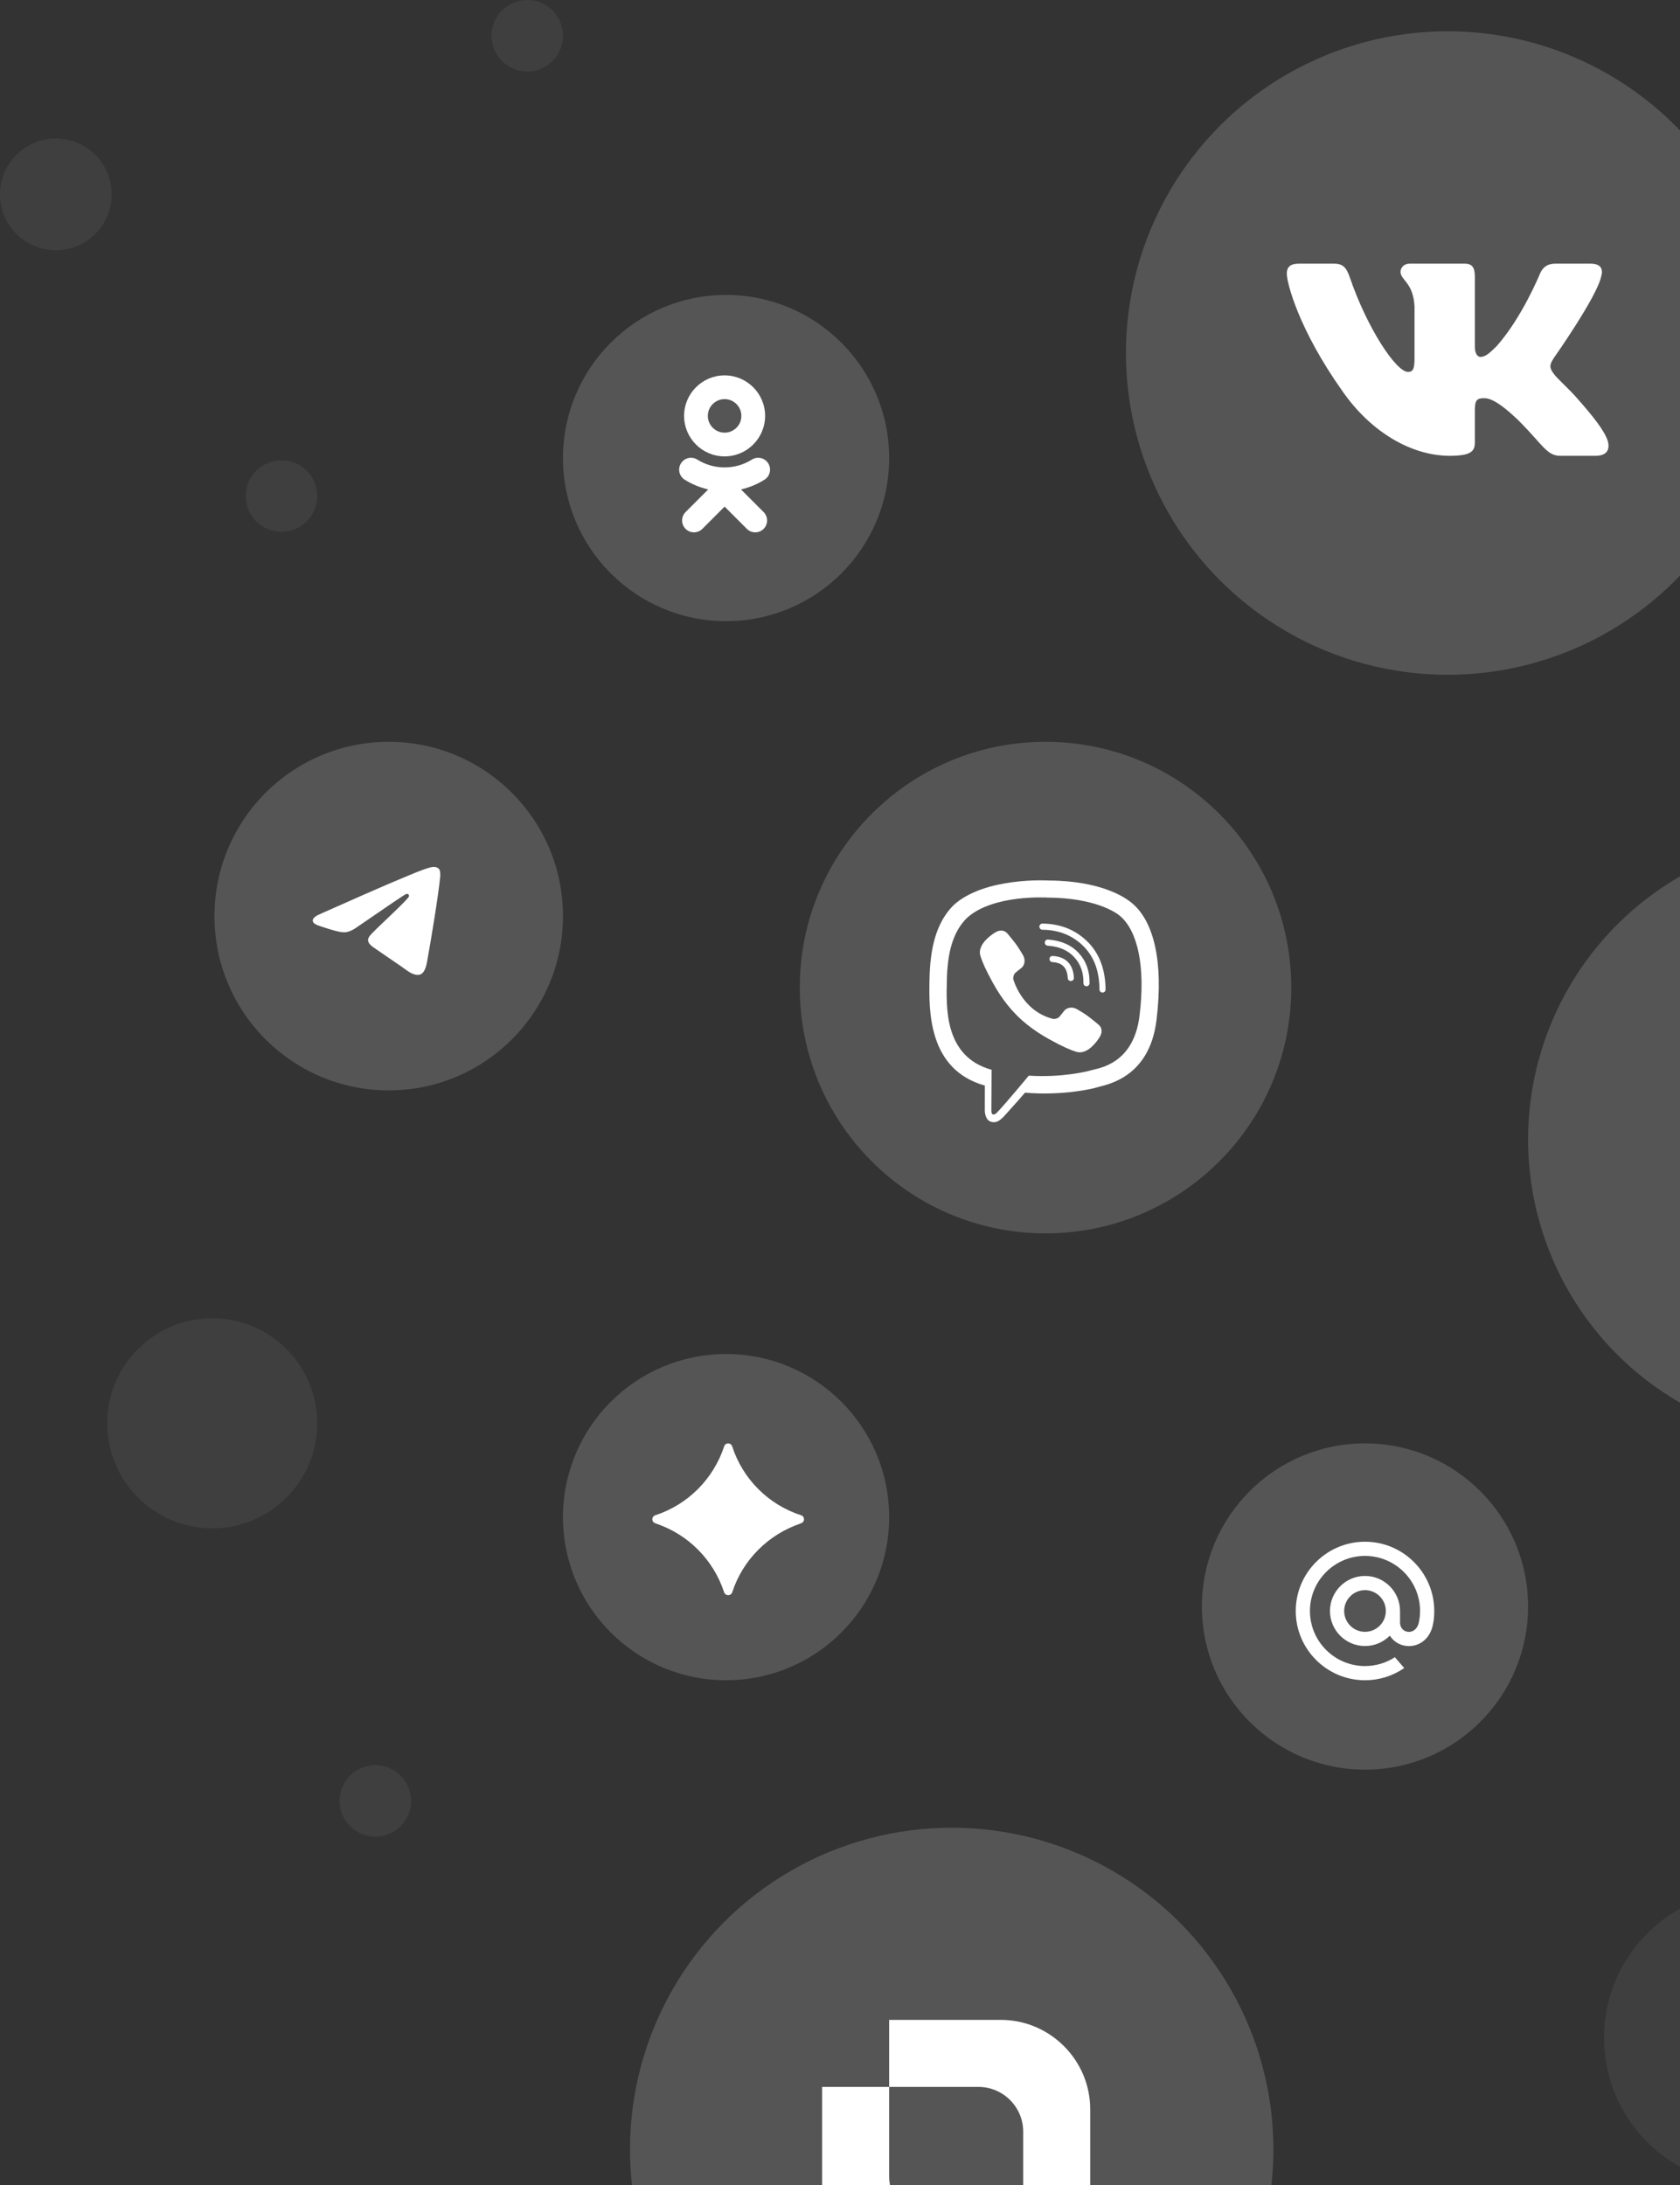 <?xml version="1.0" encoding="UTF-8"?> <svg xmlns="http://www.w3.org/2000/svg" width="376" height="489" viewBox="0 0 376 489" fill="none"><rect x="0" y="0" width="376" height="489" fill="#333333" stroke="none"/> <circle cx="324" cy="79" r="72" fill="white" fill-opacity="0.17"></circle> <path fill-rule="evenodd" clip-rule="evenodd" d="M358.348 61.912C358.849 60.233 358.348 59 355.966 59H348.089C346.086 59 345.163 60.065 344.663 61.24C344.663 61.24 340.657 71.059 334.982 77.436C333.146 79.282 332.312 79.869 331.31 79.869C330.809 79.869 330.085 79.282 330.085 77.604V61.912C330.085 59.897 329.504 59 327.834 59H315.456C314.205 59 313.452 59.935 313.452 60.821C313.452 62.73 316.289 63.17 316.582 68.541V80.206C316.582 82.763 316.123 83.227 315.121 83.227C312.451 83.227 305.956 73.364 302.103 62.08C301.348 59.886 300.591 59 298.577 59H290.701C288.45 59 288 60.065 288 61.24C288 63.339 290.671 73.745 300.434 87.507C306.944 96.904 316.114 102 324.459 102C329.466 102 330.085 100.868 330.085 98.919V91.816C330.085 89.553 330.559 89.101 332.144 89.101C333.313 89.101 335.316 89.688 339.989 94.22C345.33 99.59 346.21 102 349.214 102H357.091C359.342 102 360.467 100.868 359.818 98.635C359.108 96.409 356.558 93.181 353.174 89.353C351.338 87.171 348.584 84.821 347.75 83.646C346.582 82.136 346.915 81.465 347.75 80.123C347.75 80.123 357.347 66.528 358.348 61.912V61.912Z" fill="white"></path> <circle cx="213" cy="481" r="72" fill="white" fill-opacity="0.17"></circle> <path fill-rule="evenodd" clip-rule="evenodd" d="M223.999 452H199V467H219C224.499 467 229 471.501 229 477V497.001H244V472C244 461 235 452 223.999 452Z" fill="white"></path> <path fill-rule="evenodd" clip-rule="evenodd" d="M204 512.001H229V497H208.999C203.501 497 198.999 492.499 198.999 487V467H184V492C184 503.001 193 512.001 204 512.001Z" fill="white"></path> <circle cx="87" cy="205" r="39" fill="white" fill-opacity="0.17"></circle> <path d="M71.962 204.396C79.623 200.988 84.732 198.741 87.288 197.656C94.586 194.557 96.103 194.018 97.091 194C97.308 193.996 97.794 194.051 98.109 194.312C98.375 194.533 98.448 194.83 98.483 195.039C98.518 195.248 98.562 195.724 98.527 196.095C98.132 200.338 96.421 210.634 95.55 215.386C95.181 217.397 94.456 218.071 93.754 218.137C92.228 218.281 91.069 217.107 89.591 216.118C87.278 214.57 85.971 213.606 83.726 212.096C81.131 210.35 82.813 209.391 84.292 207.822C84.679 207.412 91.403 201.167 91.533 200.601C91.55 200.53 91.565 200.266 91.411 200.127C91.257 199.987 91.031 200.035 90.867 200.073C90.635 200.126 86.94 202.62 79.782 207.553C78.733 208.289 77.783 208.647 76.932 208.628C75.994 208.608 74.189 208.087 72.847 207.641C71.201 207.095 69.893 206.806 70.007 205.879C70.066 205.395 70.718 204.901 71.962 204.396Z" fill="white"></path> <circle cx="234" cy="221" r="55" fill="white" fill-opacity="0.17"></circle> <path d="M253.557 202.281C252.214 201.046 246.778 197.094 234.66 197.039C234.66 197.039 220.376 196.173 213.413 202.562C209.536 206.439 208.172 212.103 208.031 219.142C207.89 226.17 207.706 239.349 220.409 242.923H220.419L220.409 248.37C220.409 248.37 220.333 250.579 221.784 251.023C223.538 251.564 224.578 249.886 226.256 248.077C227.177 247.081 228.444 245.63 229.408 244.515C238.093 245.24 244.774 243.572 245.532 243.323C247.287 242.749 257.217 241.482 258.831 228.303C260.498 214.745 258.018 206.158 253.557 202.281ZM255.03 227.35C253.665 238.353 245.619 239.046 244.135 239.522C243.507 239.728 237.638 241.19 230.252 240.703C230.252 240.703 224.751 247.341 223.04 249.063C222.769 249.334 222.455 249.442 222.25 249.388C221.957 249.312 221.871 248.965 221.881 248.456C221.881 247.72 221.925 239.392 221.925 239.392C221.914 239.392 221.914 239.392 221.925 239.392C211.171 236.414 211.799 225.195 211.919 219.326C212.038 213.456 213.142 208.637 216.423 205.4C222.304 200.072 234.443 200.862 234.443 200.862C244.688 200.905 249.593 203.992 250.73 205.021C254.51 208.269 256.437 216.012 255.03 227.35Z" fill="white"></path> <path d="M239.653 219.532C239.295 219.532 238.992 219.25 238.971 218.882C238.851 216.554 237.758 215.417 235.527 215.298C235.148 215.276 234.855 214.951 234.877 214.572C234.899 214.193 235.224 213.901 235.603 213.923C238.548 214.085 240.194 215.774 240.346 218.806C240.368 219.186 240.075 219.51 239.696 219.521C239.674 219.532 239.664 219.532 239.653 219.532Z" fill="white"></path> <path d="M243.16 220.703H243.15C242.771 220.692 242.467 220.378 242.478 219.999C242.532 217.66 241.861 215.765 240.432 214.206C239.013 212.646 237.053 211.802 234.465 211.618C234.086 211.585 233.804 211.26 233.837 210.881C233.869 210.502 234.194 210.221 234.573 210.253C237.497 210.47 239.803 211.488 241.449 213.285C243.106 215.094 243.908 217.357 243.854 220.032C243.843 220.411 243.529 220.703 243.16 220.703Z" fill="white"></path> <path d="M246.756 222.109C246.377 222.109 246.074 221.806 246.074 221.427C246.041 217.236 244.839 214.041 242.392 211.648C239.977 209.287 236.912 208.085 233.306 208.053C232.927 208.053 232.624 207.739 232.624 207.359C232.624 206.98 232.938 206.677 233.306 206.677C237.281 206.71 240.659 208.042 243.334 210.662C246.02 213.283 247.395 216.9 247.438 221.405C247.449 221.795 247.146 222.109 246.756 222.109C246.767 222.109 246.767 222.109 246.756 222.109Z" fill="white"></path> <path d="M235.688 228.011C235.688 228.011 236.652 228.098 237.172 227.459L238.179 226.192C238.666 225.564 239.847 225.163 240.995 225.802C241.634 226.159 242.792 226.874 243.507 227.404C244.276 227.968 245.835 229.267 245.846 229.278C246.593 229.906 246.767 230.826 246.258 231.812C246.258 231.812 246.258 231.823 246.258 231.834C245.738 232.754 245.034 233.62 244.157 234.422C244.146 234.422 244.146 234.433 244.135 234.433C243.409 235.039 242.695 235.386 242.002 235.461C241.915 235.483 241.818 235.483 241.688 235.483C241.384 235.483 241.081 235.44 240.778 235.342L240.756 235.31C239.673 235.007 237.876 234.249 234.887 232.592C232.938 231.52 231.324 230.426 229.949 229.332C229.223 228.758 228.487 228.119 227.729 227.361C227.707 227.34 227.675 227.307 227.653 227.285C227.631 227.264 227.599 227.231 227.577 227.21C227.556 227.188 227.523 227.155 227.501 227.134C227.48 227.112 227.447 227.08 227.426 227.058C226.678 226.3 226.029 225.564 225.455 224.838C224.361 223.473 223.267 221.849 222.195 219.9C220.538 216.9 219.78 215.103 219.477 214.03L219.444 214.009C219.347 213.706 219.304 213.402 219.304 213.099C219.304 212.969 219.304 212.872 219.325 212.785C219.412 212.081 219.759 211.377 220.354 210.652C220.354 210.641 220.365 210.641 220.365 210.63C221.166 209.742 222.033 209.049 222.953 208.529C222.953 208.529 222.964 208.529 222.975 208.529C223.949 208.02 224.87 208.193 225.509 208.941C225.509 208.941 226.819 210.511 227.382 211.28C227.913 212.005 228.628 213.153 228.985 213.792C229.624 214.94 229.223 216.12 228.595 216.608L227.328 217.615C226.689 218.135 226.776 219.098 226.776 219.098C226.776 219.098 228.649 226.224 235.688 228.011Z" fill="white"></path> <circle cx="410" cy="255" r="68" fill="white" fill-opacity="0.17"></circle> <circle cx="162.5" cy="102.5" r="36.5" fill="white" fill-opacity="0.17"></circle> <path d="M162.172 89.313C164.242 89.313 165.926 90.997 165.926 93.067C165.926 95.135 164.242 96.818 162.172 96.818C160.104 96.818 158.42 95.135 158.42 93.067C158.419 90.996 160.104 89.313 162.172 89.313ZM162.172 102.129C167.172 102.129 171.238 98.064 171.238 93.067C171.238 88.066 167.173 84 162.172 84C157.173 84 153.107 88.067 153.107 93.067C153.107 98.064 157.173 102.129 162.172 102.129ZM165.84 109.523C167.705 109.098 169.485 108.362 171.104 107.344C171.7 106.969 172.123 106.372 172.279 105.685C172.436 104.999 172.313 104.278 171.938 103.682C171.752 103.386 171.51 103.13 171.226 102.928C170.941 102.726 170.62 102.583 170.279 102.505C169.939 102.427 169.587 102.418 169.243 102.476C168.899 102.535 168.57 102.661 168.275 102.847C164.561 105.182 159.781 105.18 156.07 102.847C155.775 102.661 155.446 102.535 155.102 102.476C154.758 102.418 154.406 102.427 154.066 102.505C153.726 102.582 153.404 102.726 153.12 102.928C152.835 103.13 152.594 103.386 152.408 103.682C152.033 104.278 151.91 104.998 152.066 105.685C152.222 106.372 152.645 106.968 153.24 107.344C154.86 108.361 156.639 109.098 158.504 109.523L153.436 114.592C152.938 115.09 152.658 115.766 152.658 116.47C152.658 117.175 152.938 117.85 153.436 118.348C153.935 118.846 154.61 119.126 155.315 119.126C156.019 119.126 156.695 118.846 157.193 118.348L162.172 113.368L167.154 118.348C167.4 118.595 167.692 118.79 168.014 118.924C168.336 119.057 168.682 119.126 169.03 119.126C169.379 119.126 169.724 119.057 170.046 118.924C170.368 118.79 170.661 118.595 170.907 118.348C171.154 118.102 171.35 117.809 171.484 117.487C171.618 117.165 171.686 116.819 171.686 116.47C171.686 116.122 171.618 115.776 171.484 115.454C171.35 115.132 171.154 114.839 170.907 114.593L165.84 109.523Z" fill="white"></path> <circle cx="162.5" cy="339.5" r="36.5" fill="white" fill-opacity="0.17"></circle> <path d="M163.863 356.298C166.237 349.005 172.005 343.28 179.298 340.863C179.807 340.693 180.062 340.142 179.892 339.675C179.807 339.378 179.595 339.166 179.298 339.082C171.962 336.707 166.237 330.982 163.863 323.646C163.693 323.137 163.142 322.883 162.675 323.052C162.378 323.137 162.166 323.349 162.082 323.646C159.665 330.982 153.94 336.707 146.646 339.082C146.137 339.251 145.883 339.803 146.052 340.269C146.137 340.566 146.349 340.778 146.646 340.863C153.94 343.237 159.665 348.962 162.082 356.298C162.251 356.807 162.803 357.062 163.269 356.892C163.523 356.807 163.735 356.595 163.863 356.298Z" fill="white"></path> <path opacity="0.8" d="M146.646 340.863C153.94 343.238 159.665 348.963 162.082 356.299C162.252 356.808 162.803 357.062 163.269 356.892C163.566 356.808 163.778 356.596 163.863 356.299C166.238 349.005 172.005 343.28 179.299 340.863C175.822 342.008 169.97 342.899 162.973 342.899C155.976 342.899 150.081 342.008 146.646 340.863Z" fill="white"></path> <circle cx="305.5" cy="359.5" r="36.5" fill="white" fill-opacity="0.17"></circle> <path d="M310.162 360.5C310.162 363.071 308.071 365.162 305.5 365.162C302.929 365.162 300.838 363.071 300.838 360.5C300.838 357.929 302.929 355.838 305.5 355.838C308.071 355.838 310.162 357.929 310.162 360.5ZM305.5 345C296.953 345 290 351.953 290 360.5C290 369.047 296.953 376 305.5 376C308.631 376 311.65 375.068 314.231 373.304L314.275 373.273L312.187 370.846L312.152 370.868C310.165 372.147 307.865 372.823 305.5 372.823C298.705 372.823 293.178 367.295 293.178 360.5C293.178 353.705 298.705 348.177 305.5 348.177C312.295 348.177 317.823 353.705 317.823 360.5C317.823 361.38 317.724 362.271 317.532 363.148C317.143 364.748 316.022 365.237 315.182 365.173C314.336 365.105 313.346 364.502 313.34 363.028V361.904V360.5C313.34 356.177 309.823 352.66 305.5 352.66C301.177 352.66 297.66 356.177 297.66 360.5C297.66 364.823 301.177 368.34 305.5 368.34C307.6 368.34 309.57 367.519 311.055 366.026C311.918 367.37 313.325 368.212 314.927 368.341C315.065 368.352 315.205 368.357 315.344 368.357C316.472 368.357 317.589 367.98 318.49 367.297C319.419 366.59 320.113 365.571 320.496 364.345C320.557 364.147 320.67 363.694 320.67 363.691L320.673 363.674C320.899 362.691 321 361.711 321 360.5C321 351.953 314.047 345 305.5 345Z" fill="white"></path> <circle cx="47.5" cy="318.5" r="23.5" fill="white" fill-opacity="0.06"></circle> <circle cx="392" cy="456" r="33" fill="white" fill-opacity="0.06"></circle> <circle cx="63" cy="111" r="8" fill="white" fill-opacity="0.06"></circle> <circle cx="84" cy="403" r="8" fill="white" fill-opacity="0.06"></circle> <circle cx="12.5" cy="43.5" r="12.5" fill="white" fill-opacity="0.06"></circle> <circle cx="118" cy="8" r="8" fill="white" fill-opacity="0.06"></circle> </svg> 
